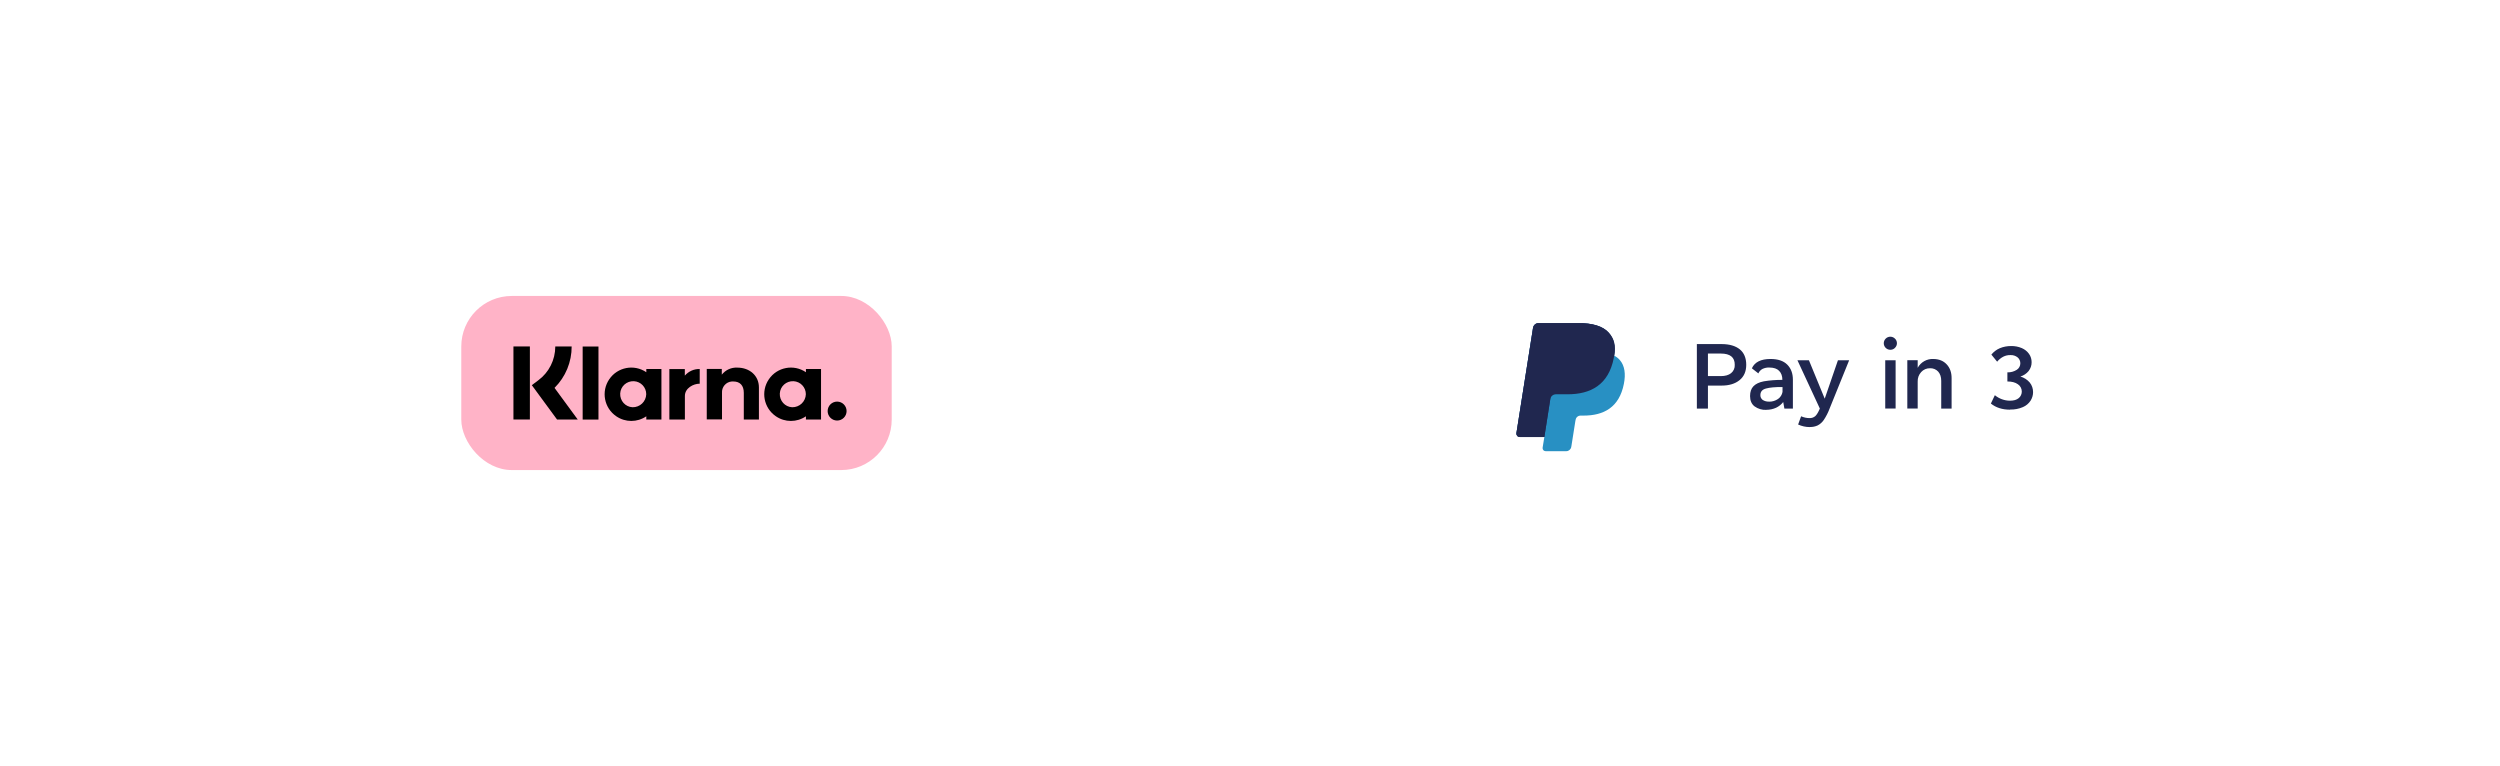 <?xml version="1.0" encoding="UTF-8"?><svg id="Layer_1" xmlns="http://www.w3.org/2000/svg" xmlns:xlink="http://www.w3.org/1999/xlink" viewBox="0 0 359 110"><defs><style>.cls-1,.cls-2,.cls-3,.cls-4,.cls-5,.cls-6,.cls-7,.cls-8,.cls-9{fill:none;}.cls-2{clip-path:url(#clippath-7);}.cls-3{clip-path:url(#clippath-6);}.cls-4{clip-path:url(#clippath-5);}.cls-5{clip-path:url(#clippath-3);}.cls-6{clip-path:url(#clippath-4);}.cls-7{clip-path:url(#clippath-2);}.cls-8{clip-path:url(#clippath-1);}.cls-10{fill:#ffb3c7;}.cls-11{fill:#20274f;}.cls-12{fill:#28346a;}.cls-13{fill:#2890c3;}.cls-9{clip-path:url(#clippath);}</style><clipPath id="clippath"><rect class="cls-1" x="217.76" y="46.4" width="15.69" height="18.39"/></clipPath><clipPath id="clippath-1"><path class="cls-1" d="m231.77,51.07c.23-1.43,0-2.4-.78-3.28-.85-.97-2.38-1.39-4.35-1.39h-5.7c-.4,0-.74.29-.8.69l-2.38,15.09c-.02.14.02.28.11.39.09.11.23.17.37.17h3.53l-.25,1.55c-.02.12.02.25.1.35.08.09.2.15.33.15h2.97c.35,0,.65-.26.71-.6l.03-.16.56-3.55.04-.19c.05-.35.35-.61.71-.61h.44c2.87,0,5.12-1.17,5.78-4.56.28-1.41.13-2.6-.59-3.43-.23-.26-.51-.47-.81-.62"/></clipPath><clipPath id="clippath-2"><rect class="cls-1" x="217.76" y="46.4" width="14.15" height="17.18"/></clipPath><clipPath id="clippath-3"><path class="cls-1" d="m223.61,51.09c.05-.35.35-.6.71-.6h4.47c.49,0,.99.03,1.47.11.13.02.25.04.37.07.12.03.24.06.35.09l.17.05c.21.07.42.16.62.26.23-1.43,0-2.4-.78-3.28-.85-.97-2.38-1.39-4.35-1.39h-5.7c-.4,0-.74.29-.8.69l-2.38,15.1c-.02.14.02.28.11.39.09.11.23.17.37.17h3.53l1.83-11.66"/></clipPath><clipPath id="clippath-4"><rect class="cls-1" x="217.76" y="46.4" width="14.15" height="17.18"/></clipPath><clipPath id="clippath-5"><path class="cls-1" d="m231.82,51.07c.22-1.43,0-2.41-.78-3.29-.85-.97-2.39-1.39-4.36-1.39h-5.72c-.4,0-.74.29-.81.69l-2.39,15.11c-.02.14.02.29.11.4s.23.17.37.17h3.53l.88-5.63-.03.18c.06-.4.41-.69.81-.69h1.68c3.29,0,5.88-1.34,6.63-5.21.02-.11.04-.23.06-.34"/></clipPath><clipPath id="clippath-6"><rect class="cls-1" x="242.89" y="47.61" width="49.88" height="13.97"/></clipPath><clipPath id="clippath-7"><path class="cls-1" d="m288.64,58.81c.64.02,1.27-.1,1.85-.35.45-.19.83-.51,1.1-.92.23-.37.36-.79.36-1.23,0-.5-.16-.99-.48-1.38-.35-.41-.82-.71-1.34-.86.46-.14.88-.42,1.18-.79.28-.36.44-.81.43-1.27,0-.42-.12-.84-.37-1.19-.26-.37-.62-.65-1.03-.83-.49-.21-1.02-.31-1.55-.3-.55,0-1.1.1-1.61.31-.48.2-.89.52-1.22.92l.83,1.02c.24-.3.54-.54.88-.72.32-.16.67-.24,1.03-.23.37-.02.74.1,1.03.33.25.21.39.52.39.85,0,.38-.19.74-.52.94-.4.25-.87.38-1.34.36v1.31c.63,0,1.14.13,1.51.4.35.23.56.62.56,1.05,0,.36-.16.71-.44.94-.3.25-.71.37-1.26.37-.79,0-1.56-.29-2.17-.79l-.57,1.2c.73.59,1.65.88,2.75.88Zm-13.26-.14v-3.88c-.02-.5.16-.99.5-1.36.32-.36.79-.56,1.27-.55.44-.02.88.16,1.18.49.28.32.43.76.43,1.32v3.99h1.49v-4.38c0-.81-.23-1.47-.71-1.98-.47-.51-1.11-.76-1.92-.77-.93-.04-1.8.46-2.24,1.27v-1.09h-1.49v6.94h1.49Zm-3.17,0v-6.94h-1.49v6.94h1.49Zm-.76-8.44c.25,0,.5-.09.67-.28.18-.18.28-.41.28-.66s-.1-.49-.28-.66c-.18-.18-.42-.28-.67-.28-.51,0-.94.42-.94.94s.42.94.94.94Zm-11.55,11.09c.39.01.77-.07,1.12-.23.35-.18.66-.46.88-.79.34-.51.62-1.06.83-1.63l2.81-6.94h-1.61l-1.9,5.52-2.27-5.52h-1.65l3.22,6.94c-.23.54-.45.9-.66,1.09-.23.19-.51.29-.81.28-.42,0-.83-.09-1.22-.26l-.43,1.18c.53.24,1.09.37,1.68.37Zm-5.86-3.65c-.33.02-.66-.07-.93-.25-.21-.16-.33-.42-.32-.68,0-.49.27-.81.81-.95.54-.15,1.33-.22,2.37-.21v.7c-.07.41-.3.77-.64,1.01-.38.26-.83.4-1.3.39Zm-.4,1.18c.49,0,.97-.1,1.41-.3.4-.19.75-.47,1.02-.82l.17.95h1.22v-4.15c0-.91-.27-1.63-.81-2.17-.54-.54-1.34-.81-2.4-.81-1.38,0-2.27.44-2.68,1.34l.93.73c.12-.28.34-.51.61-.65.31-.14.64-.21.98-.19.62,0,1.09.16,1.39.47.31.31.47.74.47,1.3-.9,0-1.79.06-2.67.21-.67.13-1.16.37-1.48.7-.33.34-.49.81-.49,1.42,0,.65.22,1.15.65,1.48.49.35,1.08.53,1.68.5Zm-6.53-4.85h-1.85v-3.23h1.85c1.34,0,2.01.54,2,1.62.03.46-.17.91-.53,1.2-.35.28-.85.42-1.48.42Zm-1.85,4.68v-3.31h1.98c1.06,0,1.92-.26,2.56-.78.64-.52.96-1.25.96-2.21s-.31-1.71-.92-2.21c-.62-.5-1.49-.76-2.63-.76h-3.54v9.27h1.59Z"/></clipPath></defs><g id="surface1"><g class="cls-9"><g class="cls-8"><path class="cls-13" d="m216.99,45.62h17.09v19.95h-17.09v-19.95Z"/></g></g><g class="cls-7"><g class="cls-5"><path class="cls-12" d="m216.99,45.62h15.64v17.91h-15.64v-17.91Z"/></g></g><g class="cls-6"><g class="cls-4"><path class="cls-11" d="m216.99,45.62h15.69v17.92h-15.69v-17.92Z"/></g></g><g class="cls-3"><g class="cls-2"><path class="cls-11" d="m242.91,47.57h49.82v14.53h-49.82v-14.53Z"/></g></g></g><g id="Lager_2"><g id="Layer_1-2"><rect class="cls-10" x="66.24" y="42.5" width="61.81" height="25" rx="7.25" ry="7.25"/><path d="m115.73,53.45c-1.75-1.19-4.13-.74-5.32,1.01-1.19,1.75-.74,4.13,1.01,5.32,1.3.89,3.01.89,4.31,0v.46h2.17v-7.25h-2.17v.46Zm-1.98,5.03c-1.03-.05-1.82-.93-1.77-1.97.05-1.03.93-1.82,1.97-1.77.99.05,1.77.87,1.77,1.87-.03,1.06-.91,1.89-1.97,1.87Z"/><rect x="83.67" y="49.76" width="2.27" height="10.49"/><path d="m105.89,52.79c-.87-.05-1.7.33-2.24,1.01v-.82h-2.16v7.25h2.19v-3.81c-.06-.84.57-1.58,1.41-1.64.07,0,.15,0,.22,0,.95,0,1.5.57,1.5,1.63v3.83h2.17v-4.61c0-1.69-1.34-2.84-3.09-2.84Z"/><path d="m92.81,53.45c-1.75-1.19-4.13-.74-5.32,1.01-1.19,1.75-.74,4.13,1.01,5.32,1.3.89,3.01.89,4.31,0v.46h2.17v-7.25h-2.17v.46Zm-1.98,5.03c-1.03-.05-1.82-.93-1.77-1.97.05-1.03.93-1.82,1.97-1.77.99.05,1.77.87,1.77,1.87-.03,1.06-.91,1.89-1.97,1.87h0Z"/><path d="m98.34,53.94v-.94h-2.22v7.25h2.23v-3.39c0-1.14,1.24-1.76,2.1-1.76,0,0,.02,0,.03,0v-2.11c-.82-.02-1.6.33-2.13.94Z"/><path d="m120.21,57.67c-.75,0-1.36.61-1.36,1.36,0,.75.61,1.36,1.36,1.36.75,0,1.36-.61,1.36-1.36,0-.75-.61-1.36-1.36-1.36h0Z"/><path d="m82.1,49.75h-2.36c0,1.92-.9,3.72-2.44,4.86l-.93.7,3.62,4.93h2.97l-3.33-4.54c1.59-1.58,2.47-3.72,2.46-5.96Z"/><rect x="73.73" y="49.75" width="2.36" height="10.49"/></g></g></svg>